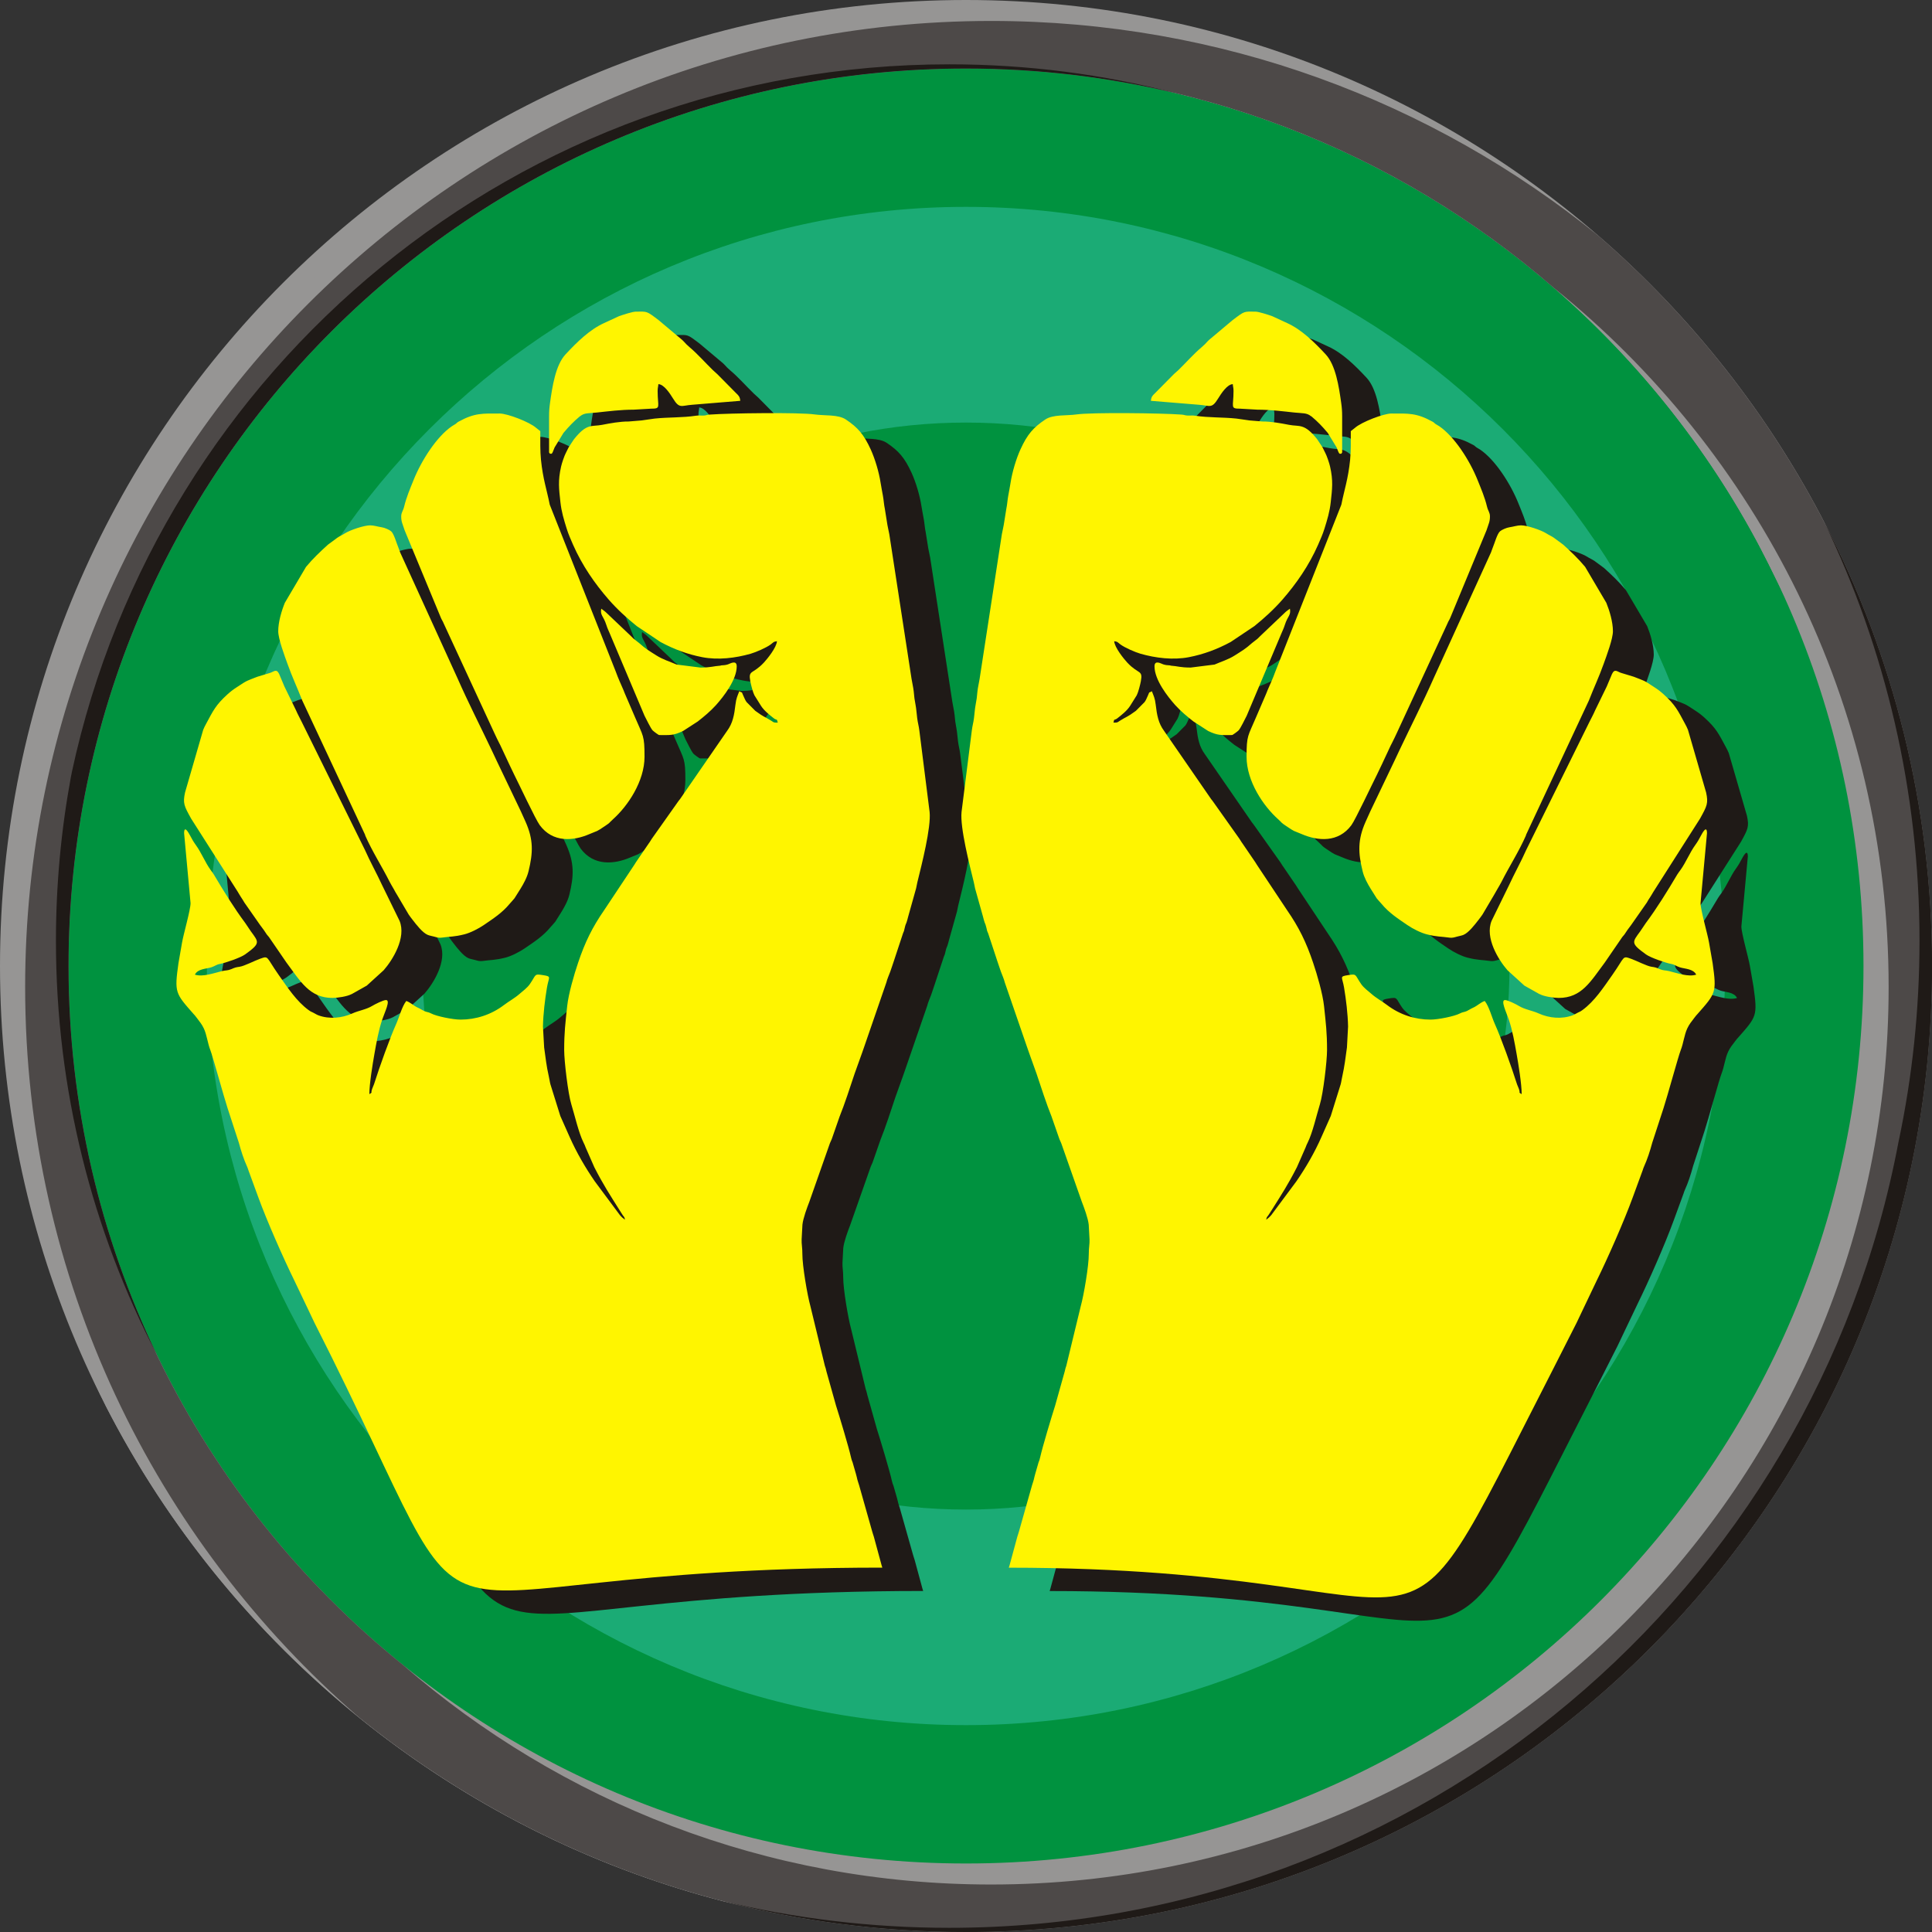 <?xml version="1.0" encoding="UTF-8"?>
<!DOCTYPE svg PUBLIC "-//W3C//DTD SVG 1.1//EN" "http://www.w3.org/Graphics/SVG/1.1/DTD/svg11.dtd">
<!-- Creator: CorelDRAW -->
<svg xmlns="http://www.w3.org/2000/svg" xml:space="preserve" width="80px" height="80px" style="shape-rendering:geometricPrecision; text-rendering:geometricPrecision; image-rendering:optimizeQuality; fill-rule:evenodd; clip-rule:evenodd"
viewBox="0 0 29.046 29.046"
 xmlns:xlink="http://www.w3.org/1999/xlink">
 <rect x="0" y="0" width="29.046" height="29.046" fill="#333333" stroke="none"/>
 <defs>
  <style type="text/css">
   <![CDATA[
    .fil3 {fill:#1F1A17}
    .fil0 {fill:#00923F}
    .fil2 {fill:#4D4948}
    .fil1 {fill:#969594}
    .fil5 {fill:#FFF500}
    .fil4 {fill:#1BAB75}
   ]]>
  </style>
 </defs>
 <g id="Layer_x0020_1">
  <g id="_109899576">
   <path id="_109900176" class="fil0" d="M14.523 0.874c7.538,0 13.649,6.111 13.649,13.649 0,7.538 -6.111,13.649 -13.649,13.649 -7.538,0 -13.649,-6.111 -13.649,-13.649 0,-7.538 6.111,-13.649 13.649,-13.649z"/>
   <g>
    <path id="_109900128" class="fil1" d="M14.523 0c8.021,0 14.523,6.502 14.523,14.523 0,8.021 -6.502,14.523 -14.523,14.523 -8.021,0 -14.523,-6.502 -14.523,-14.523 0,-8.021 6.502,-14.523 14.523,-14.523zm0 1.03c7.452,0 13.493,6.041 13.493,13.493 0,7.452 -6.041,13.493 -13.493,13.493 -7.452,0 -13.493,-6.041 -13.493,-13.493 0,-7.452 6.041,-13.493 13.493,-13.493z"/>
    <path id="_109900080" class="fil1" d="M10.861 28.58c-4.041,-1.05 -7.398,-3.796 -9.266,-7.433 -0.941,-1.924 -1.469,-4.086 -1.469,-6.371 0,-8.021 6.502,-14.523 14.523,-14.523 3.457,0 6.63,1.208 9.124,3.225 3.075,2.663 5.021,6.596 5.021,10.983 0,8.021 -6.502,14.523 -14.523,14.523 -1.175,0 -2.317,-0.14 -3.41,-0.403zm15.805 -19.947c0.944,1.842 1.477,3.93 1.477,6.142 0,7.452 -6.041,13.493 -13.493,13.493 -3.381,0 -6.471,-1.243 -8.839,-3.298 -3.069,-2.473 -5.033,-6.263 -5.033,-10.511 0,-7.452 6.041,-13.493 13.493,-13.493 1.194,0 2.351,0.155 3.453,0.446 3.942,0.959 7.207,3.649 8.942,7.22z"/>
    <path id="_109900032" class="fil1" d="M1.494 20.936c-0.877,-1.87 -1.368,-3.958 -1.368,-6.16 0,-8.021 6.502,-14.523 14.523,-14.523 3.457,0 6.63,1.208 9.124,3.225 3.075,2.663 5.021,6.596 5.021,10.983 0,0.926 -0.088,1.832 -0.253,2.71 -1.392,6.569 -7.223,11.498 -14.207,11.498 -5.568,0 -10.403,-3.133 -12.84,-7.733zm12.84 -20.284c5.364,0 9.997,3.13 12.172,7.663 0.055,0.105 0.108,0.211 0.16,0.318 0.944,1.842 1.477,3.93 1.477,6.142 0,7.452 -6.041,13.493 -13.493,13.493 -3.381,0 -6.471,-1.243 -8.839,-3.298 -3.069,-2.473 -5.033,-6.263 -5.033,-10.511 0,-0.966 0.102,-1.908 0.295,-2.817 1.173,-6.257 6.664,-10.992 13.261,-10.992z"/>
    <path id="_109899984" class="fil2" d="M24.025 3.54c3.075,2.663 5.021,6.596 5.021,10.983 0,8.021 -6.502,14.523 -14.523,14.523 -3.457,0 -6.63,-1.208 -9.124,-3.225 -3.075,-2.663 -5.021,-6.596 -5.021,-10.983 0,-8.021 6.502,-14.523 14.523,-14.523 3.457,0 6.63,1.208 9.124,3.225zm-0.664 0.788c3.069,2.473 5.033,6.263 5.033,10.511 0,7.452 -6.041,13.493 -13.493,13.493 -3.381,0 -6.471,-1.243 -8.839,-3.298 -3.069,-2.473 -5.033,-6.263 -5.033,-10.511 0,-7.452 6.041,-13.493 13.493,-13.493 3.381,0 6.471,1.243 8.839,3.298z"/>
    <path id="_109899936" class="fil3" d="M1.03 14.523c0,-7.452 6.041,-13.493 13.493,-13.493 1.084,0 2.137,0.128 3.147,0.369 -1.086,-0.282 -2.225,-0.432 -3.399,-0.432 -6.474,0 -11.883,4.559 -13.191,10.642 -0.002,0.011 -0.004,0.023 -0.006,0.034 -0,0.001 -0,0.002 -0.001,0.003 -0.002,0.011 -0.005,0.023 -0.007,0.034 -0.147,0.799 -0.225,1.623 -0.225,2.464 0,2.242 0.547,4.356 1.514,6.216 -0.849,-1.767 -1.325,-3.747 -1.325,-5.838zm27.512 2.647c-1.269,6.726 -7.176,11.813 -14.271,11.813 -1.175,0 -2.317,-0.14 -3.41,-0.403 1.17,0.304 2.397,0.466 3.663,0.466 8.021,0 14.523,-6.502 14.523,-14.523 0,-2.407 -0.586,-4.677 -1.622,-6.676 0.918,1.905 1.433,4.041 1.433,6.298 0,1.034 -0.108,2.043 -0.314,3.016 -0,0.003 -0.001,0.006 -0.002,0.009z"/>
   </g>
   <path id="_109899864" class="fil4" d="M14.523 3.11c6.303,0 11.413,5.11 11.413,11.413 0,6.303 -5.11,11.413 -11.413,11.413 -6.303,0 -11.413,-5.11 -11.413,-11.413 0,-6.303 5.11,-11.413 11.413,-11.413z"/>
   <path id="_109899816" class="fil0" d="M14.523 6.353c4.512,0 8.171,3.658 8.171,8.171 0,4.512 -3.658,8.171 -8.171,8.171 -4.512,0 -8.171,-3.658 -8.171,-8.171 0,-4.512 3.658,-8.171 8.171,-8.171z"/>
   <g>
    <path id="_109899768" class="fil3" d="M13.878 23.916c-0.003,-0.01 -0.006,-0.019 -0.009,-0.029l-0.117 -0.431c-0.011,-0.038 -0.017,-0.049 -0.026,-0.083l-0.196 -0.693c-0.01,-0.037 -0.016,-0.043 -0.026,-0.083 -0.007,-0.027 -0.012,-0.056 -0.022,-0.088l-0.049 -0.17c-0.015,-0.041 -0.016,-0.038 -0.026,-0.083 -0.032,-0.146 -0.173,-0.614 -0.224,-0.773l-0.144 -0.513c-0.011,-0.052 -0.012,-0.047 -0.024,-0.086l-0.218 -0.899c-0.045,-0.161 -0.121,-0.607 -0.12,-0.781 0.001,-0.092 -0.014,-0.15 -0.011,-0.22l0.012 -0.221c0.01,-0.096 0.069,-0.255 0.104,-0.345l0.309 -0.879c0.009,-0.026 0.021,-0.042 0.032,-0.075l0.115 -0.33c0.069,-0.168 0.163,-0.456 0.224,-0.64l0.114 -0.318c0.011,-0.032 0.017,-0.051 0.028,-0.08l0.336 -0.975c0.012,-0.038 0.01,-0.041 0.027,-0.082 0.023,-0.056 0.041,-0.104 0.058,-0.158 0.019,-0.062 0.038,-0.106 0.054,-0.162l0.111 -0.336c0.02,-0.051 0.01,-0.015 0.026,-0.083 0.015,-0.062 0.012,-0.039 0.027,-0.081 0.012,-0.033 0.014,-0.05 0.024,-0.085l0.12 -0.428c0.007,-0.026 0.012,-0.066 0.019,-0.092 0.064,-0.261 0.208,-0.82 0.184,-1.055l-0.154 -1.222c-0.01,-0.081 -0.023,-0.112 -0.033,-0.191 -0.011,-0.085 -0.012,-0.133 -0.025,-0.201 -0.016,-0.082 -0.018,-0.104 -0.027,-0.199 -0.007,-0.067 -0.022,-0.119 -0.033,-0.191l-0.334 -2.172c-0.012,-0.067 -0.026,-0.114 -0.036,-0.187l-0.031 -0.194c-0.013,-0.058 -0.018,-0.139 -0.029,-0.197 -0.012,-0.069 -0.023,-0.119 -0.034,-0.19 -0.025,-0.166 -0.085,-0.365 -0.149,-0.506 -0.105,-0.229 -0.195,-0.331 -0.374,-0.451 -0.116,-0.078 -0.32,-0.055 -0.467,-0.076 -0.23,-0.033 -1.282,-0.02 -1.58,0.002 -0.048,0.003 -0.045,0.013 -0.098,0.015 -0.036,0.001 -0.072,-0.004 -0.108,0.002 -0.202,0.031 -0.412,0.021 -0.621,0.043 -0.055,0.006 -0.143,0.022 -0.197,0.028l-0.195 0.016c-0.128,-0.001 -0.275,0.026 -0.398,0.05 -0.159,0.031 -0.23,-0.029 -0.426,0.22l-0.077 0.117c-0.018,0.031 -0.025,0.054 -0.044,0.088 -0.021,0.039 -0.059,0.151 -0.07,0.2 -0.05,0.217 -0.032,0.341 -0.011,0.535 0.016,0.148 0.052,0.264 0.095,0.402 0.026,0.085 0.062,0.163 0.095,0.24 0.139,0.316 0.329,0.587 0.535,0.824 0.132,0.151 0.275,0.28 0.423,0.4l0.357 0.239c0.206,0.111 0.407,0.185 0.627,0.228 0.237,0.046 0.5,0.014 0.73,-0.052 0.079,-0.023 0.23,-0.088 0.3,-0.139 0.038,-0.028 0.04,-0.043 0.094,-0.049 -0.006,0.096 -0.147,0.268 -0.197,0.322 -0.168,0.18 -0.236,0.105 -0.204,0.279 0.01,0.055 0.04,0.17 0.062,0.212l0.1 0.16c0.047,0.073 0.128,0.136 0.19,0.185 0.049,0.039 0.047,-0.003 0.06,0.066 -0.068,0 -0.053,-0.001 -0.098,-0.029 -0.109,-0.068 -0.096,-0.044 -0.239,-0.148l-0.131 -0.132c-0.02,-0.027 -0.032,-0.059 -0.049,-0.096 -0.037,-0.081 0,-0.028 -0.06,-0.067 -0.027,0.069 -0.047,0.106 -0.058,0.202 -0.018,0.156 -0.041,0.28 -0.124,0.392l-0.71 1.029c-0.016,0.022 -0.009,0.008 -0.028,0.036l-0.394 0.557c-0.012,0.018 -0.015,0.023 -0.025,0.039l-0.01 0.016c-0.002,0.003 -0.008,0.012 -0.011,0.015l-0.193 0.283c-0.01,0.017 -0.015,0.024 -0.025,0.04l-0.454 0.683c-0.177,0.256 -0.288,0.48 -0.393,0.794 -0.059,0.174 -0.143,0.462 -0.163,0.649 -0.027,0.258 -0.045,0.391 -0.045,0.661 0,0.163 0.058,0.654 0.107,0.813 0.052,0.169 0.11,0.429 0.184,0.577 0.016,0.032 0.018,0.037 0.032,0.074l0.13 0.296c0.137,0.268 0.233,0.413 0.386,0.656l0.04 0.063c0.025,0.037 0.025,0.02 0.035,0.071 -0.028,-0.02 -0.054,-0.043 -0.078,-0.072l-0.377 -0.507c-0.14,-0.204 -0.271,-0.427 -0.378,-0.668l-0.139 -0.313 -0.149 -0.477c-0.012,-0.046 -0.014,-0.079 -0.026,-0.128 -0.031,-0.133 -0.048,-0.277 -0.068,-0.424l-0.018 -0.316c0.004,-0.192 0.03,-0.404 0.06,-0.584 0.027,-0.163 0.075,-0.167 -0.055,-0.188 -0.143,-0.023 -0.102,-0.01 -0.202,0.134 -0.041,0.059 -0.103,0.102 -0.153,0.146 -0.076,0.067 -0.159,0.11 -0.235,0.168 -0.195,0.148 -0.424,0.22 -0.654,0.22 -0.114,0 -0.36,-0.049 -0.443,-0.093 -0.043,-0.023 -0.065,-0.018 -0.104,-0.036 -0.032,-0.015 -0.055,-0.033 -0.094,-0.05 -0.062,-0.027 -0.116,-0.083 -0.175,-0.101 -0.066,0.085 -0.103,0.236 -0.15,0.342 -0.097,0.215 -0.254,0.654 -0.33,0.895 -0.013,0.041 -0.02,0.046 -0.034,0.087 -0.027,0.082 0.017,0.035 -0.041,0.077 0,-0.15 0.048,-0.446 0.076,-0.604 0.031,-0.175 0.063,-0.357 0.118,-0.519 0.036,-0.107 0.129,-0.292 0.056,-0.292 -0.041,0 -0.166,0.063 -0.207,0.088 -0.09,0.055 -0.204,0.07 -0.298,0.113 -0.16,0.072 -0.349,0.089 -0.513,0.028 -0.025,-0.009 -0.053,-0.029 -0.079,-0.041 -0.043,-0.021 -0.035,-0.014 -0.069,-0.039 -0.18,-0.133 -0.308,-0.329 -0.448,-0.528 -0.195,-0.278 -0.145,-0.289 -0.281,-0.241 -0.077,0.027 -0.235,0.109 -0.304,0.119 -0.063,0.009 -0.072,0.013 -0.126,0.036 -0.059,0.024 -0.078,0.015 -0.141,0.03 -0.127,0.031 -0.288,0.091 -0.407,0.053 0.044,-0.089 0.17,-0.086 0.246,-0.11 0.049,-0.015 0.079,-0.042 0.126,-0.05 0.085,-0.015 0.315,-0.095 0.383,-0.144 0.234,-0.169 0.208,-0.181 0.086,-0.348l-0.083 -0.123c-0.169,-0.227 -0.324,-0.479 -0.473,-0.73 -0.017,-0.028 -0.029,-0.041 -0.048,-0.068 -0.083,-0.115 -0.14,-0.262 -0.223,-0.376 -0.038,-0.053 -0.056,-0.086 -0.088,-0.146 -0.014,-0.026 -0.088,-0.165 -0.088,-0.031l0.097 1.051c0,0.1 -0.107,0.469 -0.128,0.593l-0.054 0.31c-0.062,0.445 -0.049,0.45 0.232,0.769l0.012 0.013c0.002,0.002 0.004,0.005 0.006,0.007 0.012,0.014 0.016,0.02 0.028,0.036 0.038,0.051 0.074,0.093 0.103,0.155 0.046,0.098 0.058,0.225 0.098,0.325 0.038,0.097 0.203,0.703 0.259,0.873l0.17 0.521c0.034,0.127 0.074,0.25 0.125,0.362 0.009,0.021 0.01,0.025 0.018,0.05l0.148 0.404c0.133,0.365 0.375,0.913 0.543,1.255l0.218 0.457c0.031,0.063 0.056,0.116 0.085,0.179 2.886,5.688 0.698,3.681 8.536,3.681zm-2.429 -13.558c-0.113,0.008 -0.144,0.029 -0.305,0.029l-0.358 -0.045c-0.097,-0.043 -0.204,-0.074 -0.302,-0.136 -0.111,-0.071 -0.159,-0.096 -0.263,-0.189l-0.083 -0.065c-0.028,-0.027 -0.048,-0.049 -0.076,-0.074l-0.32 -0.304c-0.034,-0.034 -0.052,-0.045 -0.089,-0.072 -0.018,0.103 0.032,0.103 0.078,0.248 0.014,0.045 0.03,0.076 0.05,0.124l0.523 1.238c0.027,0.05 0.089,0.183 0.121,0.219 0.011,0.012 0.088,0.071 0.1,0.071 0.164,0 0.21,0.01 0.358,-0.061l0.221 -0.143c0.097,-0.076 0.188,-0.151 0.275,-0.247 0.002,-0.002 0.004,-0.005 0.006,-0.007 0.102,-0.115 0.305,-0.369 0.305,-0.575 0,-0.103 -0.103,-0.039 -0.131,-0.03 -0.037,0.012 -0.062,0.013 -0.108,0.016zm-2.115 -3.748c0.065,-0.055 0.129,-0.044 0.252,-0.057 0.178,-0.019 0.36,-0.043 0.556,-0.043l0.261 -0.015c0.153,0 0.098,-0.024 0.098,-0.266 0,-0.051 0.008,-0.057 0.011,-0.103 0.084,0.003 0.173,0.139 0.221,0.217 0.098,0.16 0.124,0.104 0.291,0.093l0.719 -0.059c-0.004,-0.062 -0.028,-0.082 -0.059,-0.112l-0.262 -0.265c-0.035,-0.037 -0.056,-0.051 -0.09,-0.084 -0.108,-0.104 -0.229,-0.243 -0.353,-0.347 -0.037,-0.031 -0.055,-0.051 -0.088,-0.087 -0.028,-0.03 -0.062,-0.053 -0.093,-0.081l-0.282 -0.237c-0.189,-0.143 -0.168,-0.128 -0.341,-0.128 -0.051,0 -0.193,0.047 -0.254,0.068l-0.227 0.105c-0.214,0.097 -0.405,0.284 -0.578,0.47 -0.15,0.162 -0.198,0.482 -0.233,0.731 -0.01,0.072 -0.014,0.123 -0.014,0.202l0 0.516c0,0.056 -0.003,0.005 0.011,0.044 0.031,-0.003 0.027,0.027 0.072,-0.094l0.133 -0.218c0.087,-0.103 0.145,-0.164 0.249,-0.252zm-2.056 3.1l0.767 1.659c0.027,0.055 0.046,0.101 0.073,0.151 0.029,0.053 0.049,0.105 0.077,0.161 0.027,0.054 0.045,0.1 0.072,0.154l0.077 0.161c0.067,0.131 0.323,0.678 0.385,0.761 0.195,0.264 0.502,0.24 0.747,0.134 0.14,-0.06 0.09,-0.025 0.236,-0.123 0.086,-0.058 0.045,-0.034 0.12,-0.102 0.221,-0.198 0.472,-0.569 0.472,-0.938 0,-0.326 -0.021,-0.306 -0.141,-0.59l-0.144 -0.335c-0.013,-0.028 -0.02,-0.049 -0.031,-0.076 -0.037,-0.087 -0.08,-0.177 -0.114,-0.273l-0.995 -2.516c-0.044,-0.225 -0.102,-0.38 -0.132,-0.676 -0.013,-0.13 -0.01,-0.277 -0.01,-0.429l-0.062 -0.049c-0.101,-0.09 -0.434,-0.216 -0.548,-0.216 -0.26,0 -0.376,-0.011 -0.618,0.122 -0.028,0.015 -0.021,0.018 -0.049,0.037 -0.019,0.013 -0.035,0.02 -0.052,0.032 -0.227,0.155 -0.457,0.511 -0.577,0.811 -0.053,0.132 -0.106,0.254 -0.141,0.398 -0.016,0.067 -0.044,0.086 -0.044,0.147 0,0.079 0.017,0.103 0.052,0.21l0.544 1.313c0.017,0.04 0.021,0.037 0.036,0.07zm-1.175 3.198c0.108,0.247 0.253,0.469 0.372,0.706 0.022,0.044 0.033,0.056 0.057,0.1 0.02,0.037 0.031,0.058 0.052,0.091l0.174 0.295c0.02,0.029 0.038,0.053 0.06,0.081 0.057,0.074 0.149,0.193 0.226,0.225 0.025,0.011 0.071,0.019 0.1,0.027 0.04,0.012 0.073,0.02 0.107,0.015 0.135,-0.019 0.188,-0.011 0.344,-0.05 0.089,-0.022 0.212,-0.085 0.29,-0.138 0.137,-0.094 0.277,-0.182 0.393,-0.323 0.028,-0.034 0.044,-0.046 0.071,-0.081l0.09 -0.143c0.047,-0.076 0.099,-0.171 0.121,-0.263 0.069,-0.281 0.075,-0.475 -0.044,-0.743 -0.048,-0.109 -0.091,-0.202 -0.143,-0.308l-0.295 -0.617c-0.027,-0.056 -0.046,-0.098 -0.072,-0.153 -0.172,-0.363 -0.353,-0.715 -0.516,-1.086l-0.86 -1.887c-0.014,-0.035 -0.015,-0.046 -0.029,-0.079 -0.026,-0.061 -0.064,-0.202 -0.107,-0.239 -0.027,-0.023 -0.098,-0.054 -0.141,-0.06 -0.057,-0.008 -0.118,-0.029 -0.174,-0.029 -0.091,0 -0.3,0.07 -0.379,0.12 -0.04,0.026 -0.073,0.038 -0.114,0.066l-0.141 0.104c-0.116,0.105 -0.226,0.209 -0.33,0.334l-0.319 0.541c-0.048,0.118 -0.099,0.287 -0.099,0.427 0,0.115 0.095,0.368 0.139,0.49 0.067,0.19 0.15,0.365 0.223,0.553l0.946 2.022zm-0.206 2.391l0.231 -0.13 0.254 -0.231c0.136,-0.155 0.343,-0.49 0.239,-0.743l-0.26 -0.532c-0.08,-0.174 -0.188,-0.369 -0.26,-0.533l-0.951 -1.926c-0.032,-0.066 -0.057,-0.108 -0.087,-0.177l-0.173 -0.355c-0.03,-0.066 -0.049,-0.122 -0.079,-0.188 -0.043,-0.091 -0.084,-0.028 -0.149,-0.013l-0.178 0.054c-0.164,0.065 -0.142,0.046 -0.309,0.157 -0.054,0.035 -0.09,0.062 -0.139,0.106 -0.18,0.163 -0.216,0.246 -0.324,0.446 -0.018,0.032 -0.028,0.054 -0.043,0.089l-0.273 0.942c-0.035,0.163 -0.015,0.201 0.092,0.394l0.701 1.1c0.022,0.034 0.025,0.046 0.049,0.081 0.025,0.035 0.028,0.045 0.05,0.08l0.212 0.303c0.037,0.056 0.069,0.09 0.107,0.15 0.027,0.043 0.022,0.029 0.05,0.065l0.262 0.382c0.215,0.289 0.35,0.534 0.694,0.534 0.076,0 0.222,-0.022 0.285,-0.057z"/>
    <path id="_109899720" class="fil3" d="M15.782 23.916c0.003,-0.01 0.006,-0.019 0.009,-0.029l0.117 -0.431c0.011,-0.038 0.017,-0.049 0.026,-0.083l0.196 -0.693c0.01,-0.037 0.016,-0.043 0.026,-0.083 0.007,-0.027 0.012,-0.056 0.022,-0.088l0.049 -0.17c0.015,-0.041 0.016,-0.038 0.026,-0.083 0.032,-0.146 0.173,-0.614 0.224,-0.773l0.144 -0.513c0.011,-0.052 0.012,-0.047 0.024,-0.086l0.218 -0.899c0.045,-0.161 0.121,-0.607 0.12,-0.781 -0.001,-0.092 0.014,-0.15 0.011,-0.22l-0.012 -0.221c-0.01,-0.096 -0.069,-0.255 -0.104,-0.345l-0.309 -0.879c-0.009,-0.026 -0.021,-0.042 -0.032,-0.075l-0.115 -0.33c-0.069,-0.168 -0.163,-0.456 -0.224,-0.64l-0.114 -0.318c-0.011,-0.032 -0.017,-0.051 -0.028,-0.08l-0.336 -0.975c-0.012,-0.038 -0.01,-0.041 -0.027,-0.082 -0.023,-0.056 -0.041,-0.104 -0.058,-0.158 -0.019,-0.062 -0.038,-0.106 -0.054,-0.162l-0.111 -0.336c-0.021,-0.051 -0.01,-0.015 -0.026,-0.083 -0.015,-0.062 -0.012,-0.039 -0.027,-0.081 -0.012,-0.033 -0.014,-0.05 -0.024,-0.085l-0.12 -0.428c-0.006,-0.026 -0.012,-0.066 -0.019,-0.092 -0.064,-0.261 -0.208,-0.82 -0.184,-1.055l0.154 -1.222c0.01,-0.081 0.023,-0.112 0.033,-0.191 0.011,-0.085 0.012,-0.133 0.025,-0.201 0.016,-0.082 0.018,-0.104 0.027,-0.199 0.007,-0.067 0.022,-0.119 0.033,-0.191l0.334 -2.172c0.012,-0.067 0.026,-0.114 0.036,-0.187l0.031 -0.194c0.013,-0.058 0.018,-0.139 0.029,-0.197 0.012,-0.069 0.023,-0.119 0.034,-0.19 0.025,-0.166 0.085,-0.365 0.149,-0.506 0.104,-0.229 0.195,-0.331 0.374,-0.451 0.116,-0.078 0.32,-0.055 0.467,-0.076 0.23,-0.033 1.282,-0.02 1.58,0.002 0.048,0.003 0.046,0.013 0.098,0.015 0.036,0.001 0.072,-0.004 0.108,0.002 0.202,0.031 0.412,0.021 0.621,0.043 0.055,0.006 0.143,0.022 0.197,0.028l0.195 0.016c0.128,-0.001 0.275,0.026 0.398,0.05 0.159,0.031 0.23,-0.029 0.426,0.22l0.077 0.117c0.018,0.031 0.025,0.054 0.044,0.088 0.021,0.039 0.059,0.151 0.07,0.2 0.05,0.217 0.032,0.341 0.011,0.535 -0.016,0.148 -0.052,0.264 -0.095,0.402 -0.026,0.085 -0.062,0.163 -0.095,0.24 -0.139,0.316 -0.329,0.587 -0.535,0.824 -0.132,0.151 -0.275,0.28 -0.423,0.4l-0.357 0.239c-0.206,0.111 -0.407,0.185 -0.627,0.228 -0.237,0.046 -0.5,0.014 -0.73,-0.052 -0.079,-0.023 -0.23,-0.088 -0.3,-0.139 -0.038,-0.028 -0.04,-0.043 -0.094,-0.049 0.006,0.096 0.147,0.268 0.197,0.322 0.168,0.18 0.236,0.105 0.204,0.279 -0.01,0.055 -0.04,0.17 -0.062,0.212l-0.1 0.16c-0.047,0.073 -0.128,0.136 -0.19,0.185 -0.049,0.039 -0.047,-0.003 -0.06,0.066 0.068,0 0.053,-0.001 0.098,-0.029 0.109,-0.068 0.096,-0.044 0.239,-0.148l0.131 -0.132c0.02,-0.027 0.032,-0.059 0.049,-0.096 0.037,-0.081 -0,-0.028 0.06,-0.067 0.027,0.069 0.047,0.106 0.058,0.202 0.018,0.156 0.041,0.28 0.124,0.392l0.71 1.029c0.016,0.022 0.009,0.008 0.028,0.036l0.395 0.557c0.012,0.018 0.015,0.023 0.025,0.039l0.01 0.016c0.002,0.003 0.009,0.012 0.011,0.015l0.193 0.283c0.01,0.017 0.015,0.024 0.025,0.04l0.454 0.683c0.177,0.256 0.288,0.48 0.393,0.794 0.059,0.174 0.143,0.462 0.163,0.649 0.027,0.258 0.045,0.391 0.045,0.661 0,0.163 -0.058,0.654 -0.107,0.813 -0.052,0.169 -0.11,0.429 -0.184,0.577 -0.016,0.032 -0.018,0.037 -0.032,0.074l-0.13 0.296c-0.137,0.268 -0.233,0.413 -0.386,0.656l-0.041 0.063c-0.025,0.037 -0.025,0.02 -0.035,0.071 0.028,-0.02 0.054,-0.043 0.078,-0.072l0.377 -0.507c0.14,-0.204 0.271,-0.427 0.377,-0.668l0.139 -0.313 0.149 -0.477c0.012,-0.046 0.014,-0.079 0.026,-0.128 0.03,-0.133 0.048,-0.277 0.068,-0.424l0.017 -0.316c-0.004,-0.192 -0.03,-0.404 -0.06,-0.584 -0.027,-0.163 -0.075,-0.167 0.055,-0.188 0.143,-0.023 0.102,-0.01 0.202,0.134 0.041,0.059 0.103,0.102 0.153,0.146 0.076,0.067 0.159,0.11 0.235,0.168 0.195,0.148 0.424,0.22 0.654,0.22 0.114,0 0.36,-0.049 0.443,-0.093 0.043,-0.023 0.065,-0.018 0.104,-0.036 0.032,-0.015 0.055,-0.033 0.094,-0.05 0.062,-0.027 0.116,-0.083 0.175,-0.101 0.066,0.085 0.103,0.236 0.15,0.342 0.097,0.215 0.254,0.654 0.33,0.895 0.013,0.041 0.02,0.046 0.034,0.087 0.027,0.082 -0.017,0.035 0.041,0.077 0,-0.15 -0.048,-0.446 -0.076,-0.604 -0.031,-0.175 -0.063,-0.357 -0.118,-0.519 -0.036,-0.107 -0.128,-0.292 -0.056,-0.292 0.041,0 0.166,0.063 0.207,0.088 0.09,0.055 0.204,0.07 0.298,0.113 0.16,0.072 0.349,0.089 0.513,0.028 0.025,-0.009 0.053,-0.029 0.079,-0.041 0.043,-0.021 0.035,-0.014 0.069,-0.039 0.18,-0.133 0.308,-0.329 0.448,-0.528 0.195,-0.278 0.145,-0.289 0.282,-0.241 0.077,0.027 0.235,0.109 0.304,0.119 0.063,0.009 0.072,0.013 0.126,0.036 0.059,0.024 0.078,0.015 0.141,0.03 0.127,0.031 0.288,0.091 0.407,0.053 -0.044,-0.089 -0.171,-0.086 -0.246,-0.11 -0.049,-0.015 -0.079,-0.042 -0.126,-0.05 -0.085,-0.015 -0.315,-0.095 -0.383,-0.144 -0.234,-0.169 -0.208,-0.181 -0.086,-0.348l0.083 -0.123c0.169,-0.227 0.324,-0.479 0.473,-0.73 0.017,-0.028 0.029,-0.041 0.048,-0.068 0.083,-0.115 0.14,-0.262 0.223,-0.376 0.038,-0.053 0.056,-0.086 0.088,-0.146 0.014,-0.026 0.087,-0.165 0.088,-0.031l-0.097 1.051c0,0.1 0.107,0.469 0.128,0.593l0.054 0.31c0.062,0.445 0.049,0.45 -0.232,0.769l-0.012 0.013c-0.002,0.002 -0.004,0.005 -0.006,0.007 -0.012,0.014 -0.016,0.02 -0.028,0.036 -0.039,0.051 -0.074,0.093 -0.103,0.155 -0.046,0.098 -0.058,0.225 -0.098,0.325 -0.038,0.097 -0.203,0.703 -0.259,0.873l-0.17 0.521c-0.034,0.127 -0.074,0.25 -0.125,0.362 -0.009,0.021 -0.01,0.025 -0.018,0.05l-0.148 0.404c-0.133,0.365 -0.375,0.913 -0.543,1.255l-0.218 0.457c-0.031,0.063 -0.056,0.116 -0.085,0.179l-0.364 0.717c-2.62,5.11 -1.12,2.965 -8.173,2.965zm2.429 -13.558c0.113,0.008 0.144,0.029 0.305,0.029l0.358 -0.045c0.097,-0.043 0.204,-0.074 0.302,-0.136 0.111,-0.071 0.159,-0.096 0.263,-0.189l0.083 -0.065c0.028,-0.027 0.048,-0.049 0.076,-0.074l0.32 -0.304c0.034,-0.034 0.052,-0.045 0.089,-0.072 0.018,0.103 -0.032,0.103 -0.078,0.248 -0.014,0.045 -0.03,0.076 -0.05,0.124l-0.522 1.238c-0.027,0.05 -0.089,0.183 -0.121,0.219 -0.011,0.012 -0.088,0.071 -0.1,0.071 -0.164,0 -0.21,0.01 -0.358,-0.061l-0.221 -0.143c-0.097,-0.076 -0.188,-0.151 -0.275,-0.247 -0.002,-0.002 -0.004,-0.005 -0.006,-0.007 -0.102,-0.115 -0.305,-0.369 -0.305,-0.575 0,-0.103 0.102,-0.039 0.131,-0.03 0.037,0.012 0.062,0.013 0.108,0.016zm2.115 -3.748c-0.065,-0.055 -0.129,-0.044 -0.252,-0.057 -0.178,-0.019 -0.36,-0.043 -0.556,-0.043l-0.261 -0.015c-0.153,0 -0.098,-0.024 -0.098,-0.266 0,-0.051 -0.008,-0.057 -0.011,-0.103 -0.084,0.003 -0.173,0.139 -0.221,0.217 -0.098,0.16 -0.124,0.104 -0.291,0.093l-0.719 -0.059c0.004,-0.062 0.028,-0.082 0.059,-0.112l0.262 -0.265c0.035,-0.037 0.056,-0.051 0.091,-0.084 0.108,-0.104 0.229,-0.243 0.353,-0.347 0.037,-0.031 0.055,-0.051 0.088,-0.087 0.028,-0.03 0.062,-0.053 0.093,-0.081l0.282 -0.237c0.189,-0.143 0.168,-0.128 0.341,-0.128 0.051,0 0.193,0.047 0.254,0.068l0.227 0.105c0.214,0.097 0.405,0.284 0.578,0.47 0.15,0.162 0.198,0.482 0.233,0.731 0.01,0.072 0.014,0.123 0.014,0.202l0 0.516c0,0.056 0.003,0.005 -0.011,0.044 -0.031,-0.003 -0.027,0.027 -0.072,-0.094l-0.133 -0.218c-0.087,-0.103 -0.145,-0.164 -0.249,-0.252zm2.056 3.1l-0.767 1.659c-0.027,0.055 -0.046,0.101 -0.073,0.151 -0.029,0.053 -0.049,0.105 -0.077,0.161 -0.027,0.054 -0.045,0.1 -0.072,0.154l-0.077 0.161c-0.067,0.131 -0.324,0.678 -0.385,0.761 -0.195,0.264 -0.502,0.24 -0.747,0.134 -0.14,-0.06 -0.09,-0.025 -0.236,-0.123 -0.086,-0.058 -0.045,-0.034 -0.12,-0.102 -0.221,-0.198 -0.473,-0.569 -0.473,-0.938 0,-0.326 0.021,-0.306 0.141,-0.59l0.144 -0.335c0.013,-0.028 0.02,-0.049 0.031,-0.076 0.037,-0.087 0.08,-0.177 0.114,-0.273l0.995 -2.516c0.044,-0.225 0.102,-0.38 0.132,-0.676 0.013,-0.13 0.01,-0.277 0.01,-0.429l0.062 -0.049c0.101,-0.09 0.434,-0.216 0.548,-0.216 0.26,0 0.376,-0.011 0.618,0.122 0.028,0.015 0.021,0.018 0.049,0.037 0.019,0.013 0.035,0.02 0.053,0.032 0.227,0.155 0.457,0.511 0.577,0.811 0.053,0.132 0.106,0.254 0.141,0.398 0.016,0.067 0.044,0.086 0.044,0.147 0,0.079 -0.017,0.103 -0.052,0.21l-0.544 1.313c-0.017,0.04 -0.021,0.037 -0.036,0.07zm1.175 3.198c-0.108,0.247 -0.253,0.469 -0.372,0.706 -0.022,0.044 -0.033,0.056 -0.057,0.1 -0.02,0.037 -0.032,0.058 -0.052,0.091l-0.174 0.295c-0.02,0.029 -0.038,0.053 -0.06,0.081 -0.057,0.074 -0.149,0.193 -0.226,0.225 -0.025,0.011 -0.071,0.019 -0.1,0.027 -0.04,0.012 -0.073,0.02 -0.107,0.015 -0.135,-0.019 -0.188,-0.011 -0.344,-0.05 -0.089,-0.022 -0.213,-0.085 -0.29,-0.138 -0.137,-0.094 -0.277,-0.182 -0.393,-0.323 -0.028,-0.034 -0.044,-0.046 -0.071,-0.081l-0.09 -0.143c-0.047,-0.076 -0.099,-0.171 -0.121,-0.263 -0.069,-0.281 -0.075,-0.475 0.044,-0.743 0.048,-0.109 0.091,-0.202 0.143,-0.308l0.295 -0.617c0.027,-0.056 0.046,-0.098 0.072,-0.153 0.172,-0.363 0.352,-0.715 0.516,-1.086l0.86 -1.887c0.014,-0.035 0.015,-0.046 0.029,-0.079 0.026,-0.061 0.064,-0.202 0.107,-0.239 0.027,-0.023 0.098,-0.054 0.141,-0.06 0.057,-0.008 0.118,-0.029 0.174,-0.029 0.091,0 0.3,0.07 0.379,0.12 0.04,0.026 0.073,0.038 0.114,0.066l0.141 0.104c0.116,0.105 0.226,0.209 0.33,0.334l0.319 0.541c0.048,0.118 0.099,0.287 0.099,0.427 0,0.115 -0.095,0.368 -0.139,0.49 -0.067,0.19 -0.15,0.365 -0.223,0.553l-0.946 2.022zm0.206 2.391l-0.231 -0.13 -0.254 -0.231c-0.136,-0.155 -0.343,-0.49 -0.239,-0.743l0.26 -0.532c0.08,-0.174 0.188,-0.369 0.26,-0.533l0.951 -1.926c0.033,-0.066 0.057,-0.108 0.087,-0.177l0.173 -0.355c0.03,-0.066 0.049,-0.122 0.079,-0.188 0.043,-0.091 0.084,-0.028 0.149,-0.013l0.178 0.054c0.164,0.065 0.142,0.046 0.309,0.157 0.054,0.035 0.09,0.062 0.139,0.106 0.18,0.163 0.216,0.246 0.324,0.446 0.018,0.032 0.028,0.054 0.043,0.089l0.273 0.942c0.035,0.163 0.015,0.201 -0.092,0.394l-0.701 1.1c-0.022,0.034 -0.025,0.046 -0.049,0.081 -0.025,0.035 -0.028,0.045 -0.049,0.08l-0.212 0.303c-0.037,0.056 -0.069,0.09 -0.107,0.15 -0.027,0.043 -0.022,0.029 -0.05,0.065l-0.262 0.382c-0.216,0.289 -0.35,0.534 -0.694,0.534 -0.076,0 -0.222,-0.022 -0.285,-0.057z"/>
    <path id="_109899672" class="fil5" d="M13.264 23.565c-0.003,-0.01 -0.006,-0.019 -0.009,-0.029l-0.117 -0.431c-0.011,-0.038 -0.017,-0.049 -0.026,-0.083l-0.196 -0.693c-0.01,-0.037 -0.016,-0.043 -0.026,-0.083 -0.007,-0.027 -0.012,-0.056 -0.022,-0.088l-0.049 -0.17c-0.015,-0.041 -0.016,-0.038 -0.026,-0.083 -0.032,-0.146 -0.173,-0.614 -0.224,-0.773l-0.144 -0.513c-0.011,-0.052 -0.012,-0.047 -0.024,-0.086l-0.218 -0.899c-0.045,-0.161 -0.121,-0.607 -0.12,-0.781 0.001,-0.092 -0.014,-0.15 -0.011,-0.22l0.012 -0.221c0.01,-0.096 0.069,-0.255 0.104,-0.345l0.309 -0.879c0.009,-0.026 0.021,-0.042 0.032,-0.075l0.115 -0.33c0.069,-0.168 0.163,-0.456 0.224,-0.64l0.114 -0.318c0.011,-0.032 0.017,-0.051 0.028,-0.08l0.336 -0.975c0.012,-0.038 0.01,-0.041 0.027,-0.082 0.023,-0.056 0.041,-0.104 0.058,-0.158 0.019,-0.062 0.038,-0.106 0.054,-0.162l0.111 -0.336c0.02,-0.051 0.01,-0.015 0.026,-0.083 0.015,-0.062 0.012,-0.039 0.027,-0.081 0.012,-0.033 0.014,-0.05 0.024,-0.085l0.12 -0.428c0.007,-0.026 0.012,-0.066 0.019,-0.092 0.064,-0.261 0.208,-0.82 0.184,-1.055l-0.154 -1.222c-0.01,-0.081 -0.023,-0.112 -0.033,-0.191 -0.011,-0.085 -0.012,-0.133 -0.025,-0.201 -0.016,-0.082 -0.018,-0.104 -0.027,-0.199 -0.007,-0.067 -0.022,-0.119 -0.033,-0.191l-0.334 -2.172c-0.012,-0.067 -0.026,-0.114 -0.036,-0.187l-0.031 -0.194c-0.013,-0.058 -0.018,-0.139 -0.029,-0.197 -0.012,-0.069 -0.023,-0.119 -0.034,-0.19 -0.025,-0.166 -0.085,-0.365 -0.149,-0.506 -0.105,-0.229 -0.195,-0.331 -0.374,-0.451 -0.116,-0.078 -0.32,-0.055 -0.467,-0.076 -0.23,-0.033 -1.282,-0.02 -1.58,0.002 -0.048,0.003 -0.045,0.013 -0.098,0.015 -0.036,0.001 -0.072,-0.004 -0.108,0.002 -0.202,0.031 -0.412,0.021 -0.621,0.043 -0.055,0.006 -0.143,0.022 -0.197,0.028l-0.195 0.016c-0.128,-0.001 -0.275,0.026 -0.398,0.05 -0.159,0.031 -0.23,-0.029 -0.426,0.22l-0.077 0.117c-0.018,0.031 -0.025,0.054 -0.044,0.088 -0.021,0.039 -0.059,0.151 -0.07,0.2 -0.05,0.217 -0.032,0.341 -0.011,0.535 0.016,0.148 0.052,0.264 0.095,0.402 0.026,0.085 0.062,0.163 0.095,0.24 0.139,0.316 0.329,0.587 0.535,0.824 0.132,0.151 0.275,0.28 0.423,0.4l0.357 0.239c0.206,0.111 0.407,0.185 0.627,0.228 0.237,0.046 0.5,0.014 0.73,-0.052 0.079,-0.023 0.23,-0.088 0.3,-0.139 0.038,-0.028 0.04,-0.043 0.094,-0.049 -0.006,0.096 -0.147,0.268 -0.197,0.322 -0.168,0.18 -0.236,0.105 -0.204,0.279 0.01,0.055 0.04,0.17 0.062,0.212l0.1 0.16c0.047,0.073 0.128,0.136 0.19,0.185 0.049,0.039 0.047,-0.003 0.06,0.066 -0.068,0 -0.053,-0.001 -0.098,-0.029 -0.109,-0.068 -0.096,-0.044 -0.239,-0.148l-0.131 -0.132c-0.02,-0.027 -0.032,-0.059 -0.049,-0.096 -0.037,-0.081 0,-0.028 -0.06,-0.067 -0.027,0.069 -0.047,0.106 -0.058,0.202 -0.018,0.156 -0.041,0.28 -0.124,0.392l-0.71 1.029c-0.016,0.022 -0.009,0.008 -0.028,0.036l-0.394 0.557c-0.012,0.018 -0.015,0.023 -0.025,0.039l-0.01 0.016c-0.002,0.003 -0.008,0.012 -0.011,0.015l-0.193 0.283c-0.01,0.017 -0.015,0.024 -0.025,0.04l-0.454 0.683c-0.177,0.256 -0.288,0.48 -0.393,0.794 -0.059,0.174 -0.143,0.462 -0.163,0.649 -0.027,0.258 -0.045,0.391 -0.045,0.661 0,0.163 0.058,0.654 0.107,0.813 0.052,0.169 0.11,0.429 0.184,0.577 0.016,0.032 0.018,0.037 0.032,0.074l0.13 0.296c0.137,0.268 0.233,0.413 0.386,0.656l0.04 0.063c0.025,0.037 0.025,0.02 0.035,0.071 -0.028,-0.02 -0.054,-0.043 -0.078,-0.072l-0.377 -0.507c-0.14,-0.204 -0.271,-0.427 -0.378,-0.668l-0.139 -0.313 -0.149 -0.477c-0.012,-0.046 -0.014,-0.079 -0.026,-0.128 -0.031,-0.133 -0.048,-0.277 -0.068,-0.424l-0.018 -0.316c0.004,-0.192 0.03,-0.404 0.06,-0.584 0.027,-0.163 0.075,-0.167 -0.055,-0.188 -0.143,-0.023 -0.102,-0.01 -0.202,0.134 -0.041,0.059 -0.103,0.102 -0.153,0.146 -0.076,0.067 -0.159,0.11 -0.235,0.168 -0.195,0.148 -0.424,0.22 -0.654,0.22 -0.114,0 -0.36,-0.049 -0.443,-0.093 -0.043,-0.023 -0.065,-0.018 -0.104,-0.036 -0.032,-0.015 -0.055,-0.033 -0.094,-0.05 -0.062,-0.027 -0.116,-0.083 -0.175,-0.101 -0.066,0.085 -0.103,0.236 -0.15,0.342 -0.097,0.215 -0.254,0.654 -0.33,0.895 -0.013,0.041 -0.02,0.046 -0.034,0.087 -0.027,0.082 0.017,0.035 -0.041,0.077 0,-0.15 0.048,-0.446 0.076,-0.604 0.031,-0.175 0.063,-0.357 0.118,-0.519 0.036,-0.107 0.129,-0.292 0.056,-0.292 -0.041,0 -0.166,0.063 -0.207,0.088 -0.09,0.055 -0.204,0.07 -0.298,0.113 -0.16,0.072 -0.349,0.089 -0.513,0.028 -0.025,-0.009 -0.053,-0.029 -0.079,-0.041 -0.043,-0.021 -0.035,-0.014 -0.069,-0.039 -0.18,-0.133 -0.308,-0.329 -0.448,-0.528 -0.195,-0.278 -0.145,-0.289 -0.281,-0.241 -0.077,0.027 -0.235,0.109 -0.304,0.119 -0.063,0.009 -0.072,0.013 -0.126,0.036 -0.059,0.024 -0.078,0.015 -0.141,0.03 -0.127,0.031 -0.288,0.091 -0.407,0.053 0.044,-0.089 0.17,-0.086 0.246,-0.11 0.049,-0.015 0.079,-0.042 0.126,-0.05 0.085,-0.015 0.315,-0.095 0.383,-0.144 0.234,-0.169 0.208,-0.181 0.086,-0.348l-0.083 -0.123c-0.169,-0.227 -0.324,-0.479 -0.473,-0.73 -0.017,-0.028 -0.029,-0.041 -0.048,-0.068 -0.083,-0.115 -0.14,-0.262 -0.223,-0.376 -0.038,-0.053 -0.056,-0.086 -0.088,-0.146 -0.014,-0.026 -0.088,-0.165 -0.088,-0.031l0.097 1.051c0,0.1 -0.107,0.469 -0.128,0.593l-0.054 0.31c-0.062,0.445 -0.049,0.45 0.232,0.769l0.012 0.013c0.002,0.002 0.004,0.005 0.006,0.007 0.012,0.014 0.016,0.02 0.028,0.036 0.038,0.051 0.074,0.093 0.103,0.155 0.046,0.098 0.058,0.225 0.098,0.325 0.038,0.097 0.203,0.703 0.259,0.873l0.17 0.521c0.034,0.127 0.074,0.25 0.125,0.362 0.009,0.021 0.01,0.025 0.018,0.05l0.148 0.404c0.133,0.365 0.375,0.913 0.543,1.255l0.218 0.457c0.031,0.063 0.056,0.116 0.085,0.179 2.886,5.688 0.698,3.681 8.536,3.681zm-2.429 -13.558c-0.113,0.008 -0.144,0.029 -0.305,0.029l-0.358 -0.045c-0.097,-0.043 -0.204,-0.074 -0.302,-0.136 -0.111,-0.071 -0.159,-0.096 -0.263,-0.189l-0.083 -0.065c-0.028,-0.027 -0.048,-0.049 -0.076,-0.074l-0.32 -0.304c-0.034,-0.034 -0.052,-0.045 -0.089,-0.072 -0.018,0.103 0.032,0.103 0.078,0.248 0.014,0.045 0.03,0.076 0.05,0.124l0.523 1.238c0.027,0.05 0.089,0.183 0.121,0.219 0.011,0.012 0.088,0.071 0.1,0.071 0.164,0 0.21,0.01 0.358,-0.061l0.221 -0.143c0.097,-0.076 0.188,-0.151 0.275,-0.247 0.002,-0.002 0.004,-0.005 0.006,-0.007 0.102,-0.115 0.305,-0.369 0.305,-0.575 0,-0.103 -0.103,-0.039 -0.131,-0.03 -0.037,0.012 -0.062,0.013 -0.108,0.016zm-2.115 -3.748c0.065,-0.055 0.129,-0.044 0.252,-0.057 0.178,-0.019 0.36,-0.043 0.556,-0.043l0.261 -0.015c0.153,0 0.098,-0.024 0.098,-0.266 0,-0.051 0.008,-0.057 0.011,-0.103 0.084,0.003 0.173,0.139 0.221,0.217 0.098,0.16 0.124,0.104 0.291,0.093l0.719 -0.059c-0.004,-0.062 -0.028,-0.082 -0.059,-0.112l-0.262 -0.265c-0.035,-0.037 -0.056,-0.051 -0.09,-0.084 -0.108,-0.104 -0.229,-0.243 -0.353,-0.347 -0.037,-0.031 -0.055,-0.051 -0.088,-0.087 -0.028,-0.03 -0.062,-0.053 -0.093,-0.081l-0.282 -0.237c-0.189,-0.143 -0.168,-0.128 -0.341,-0.128 -0.051,0 -0.193,0.047 -0.254,0.068l-0.227 0.105c-0.214,0.097 -0.405,0.284 -0.578,0.47 -0.15,0.162 -0.198,0.482 -0.233,0.731 -0.01,0.072 -0.014,0.123 -0.014,0.202l0 0.516c0,0.056 -0.003,0.005 0.011,0.044 0.031,-0.003 0.027,0.027 0.072,-0.094l0.133 -0.218c0.087,-0.103 0.145,-0.164 0.249,-0.252zm-2.056 3.1l0.767 1.659c0.027,0.055 0.046,0.101 0.073,0.151 0.029,0.053 0.049,0.105 0.077,0.161 0.027,0.054 0.045,0.1 0.072,0.154l0.077 0.161c0.067,0.131 0.323,0.678 0.385,0.761 0.195,0.264 0.502,0.24 0.747,0.134 0.14,-0.06 0.09,-0.025 0.236,-0.123 0.086,-0.058 0.045,-0.034 0.12,-0.102 0.221,-0.198 0.472,-0.569 0.472,-0.938 0,-0.326 -0.021,-0.306 -0.141,-0.59l-0.144 -0.335c-0.013,-0.028 -0.02,-0.049 -0.031,-0.076 -0.037,-0.087 -0.08,-0.177 -0.114,-0.273l-0.995 -2.516c-0.044,-0.225 -0.102,-0.38 -0.132,-0.676 -0.013,-0.13 -0.01,-0.277 -0.01,-0.429l-0.062 -0.049c-0.101,-0.09 -0.434,-0.216 -0.548,-0.216 -0.26,0 -0.376,-0.011 -0.618,0.122 -0.028,0.015 -0.021,0.018 -0.049,0.037 -0.019,0.013 -0.035,0.02 -0.052,0.032 -0.227,0.155 -0.457,0.511 -0.577,0.811 -0.053,0.132 -0.106,0.254 -0.141,0.398 -0.016,0.067 -0.044,0.086 -0.044,0.147 0,0.079 0.017,0.103 0.052,0.21l0.544 1.313c0.017,0.04 0.021,0.037 0.036,0.07zm-1.175 3.198c0.108,0.247 0.253,0.469 0.372,0.706 0.022,0.044 0.033,0.056 0.057,0.1 0.02,0.037 0.031,0.058 0.052,0.091l0.174 0.295c0.02,0.029 0.038,0.053 0.06,0.081 0.057,0.074 0.149,0.193 0.226,0.225 0.025,0.011 0.071,0.019 0.1,0.027 0.04,0.012 0.073,0.02 0.107,0.015 0.135,-0.019 0.188,-0.011 0.344,-0.05 0.089,-0.022 0.212,-0.085 0.29,-0.138 0.137,-0.094 0.277,-0.182 0.393,-0.323 0.028,-0.034 0.044,-0.046 0.071,-0.081l0.09 -0.143c0.047,-0.076 0.099,-0.171 0.121,-0.263 0.069,-0.281 0.075,-0.475 -0.044,-0.743 -0.048,-0.109 -0.091,-0.202 -0.143,-0.308l-0.295 -0.617c-0.027,-0.056 -0.046,-0.098 -0.072,-0.153 -0.172,-0.363 -0.353,-0.715 -0.516,-1.086l-0.86 -1.887c-0.014,-0.035 -0.015,-0.046 -0.029,-0.079 -0.026,-0.061 -0.064,-0.202 -0.107,-0.239 -0.027,-0.023 -0.098,-0.054 -0.141,-0.06 -0.057,-0.008 -0.118,-0.029 -0.174,-0.029 -0.091,0 -0.3,0.07 -0.379,0.12 -0.04,0.026 -0.073,0.038 -0.114,0.066l-0.141 0.104c-0.116,0.105 -0.226,0.209 -0.33,0.334l-0.319 0.541c-0.048,0.118 -0.099,0.287 -0.099,0.427 0,0.115 0.095,0.368 0.139,0.49 0.067,0.19 0.15,0.365 0.223,0.553l0.946 2.022zm-0.206 2.391l0.231 -0.13 0.254 -0.231c0.136,-0.155 0.343,-0.49 0.239,-0.743l-0.26 -0.532c-0.08,-0.174 -0.188,-0.369 -0.26,-0.533l-0.951 -1.926c-0.032,-0.066 -0.057,-0.108 -0.087,-0.177l-0.173 -0.355c-0.03,-0.066 -0.049,-0.122 -0.079,-0.188 -0.043,-0.091 -0.084,-0.028 -0.149,-0.013l-0.178 0.054c-0.164,0.065 -0.142,0.046 -0.309,0.157 -0.054,0.035 -0.09,0.062 -0.139,0.106 -0.18,0.163 -0.216,0.246 -0.324,0.446 -0.018,0.032 -0.028,0.054 -0.043,0.089l-0.273 0.942c-0.035,0.163 -0.015,0.201 0.092,0.394l0.701 1.1c0.022,0.034 0.025,0.046 0.049,0.081 0.025,0.035 0.028,0.045 0.05,0.08l0.212 0.303c0.037,0.056 0.069,0.09 0.107,0.15 0.027,0.043 0.022,0.029 0.05,0.065l0.262 0.382c0.215,0.289 0.35,0.534 0.694,0.534 0.076,0 0.222,-0.022 0.285,-0.057z"/>
    <path id="_109899624" class="fil5" d="M15.168 23.565c0.003,-0.01 0.006,-0.019 0.009,-0.029l0.117 -0.431c0.011,-0.038 0.017,-0.049 0.026,-0.083l0.196 -0.693c0.01,-0.037 0.016,-0.043 0.026,-0.083 0.007,-0.027 0.012,-0.056 0.022,-0.088l0.049 -0.17c0.015,-0.041 0.016,-0.038 0.026,-0.083 0.032,-0.146 0.173,-0.614 0.224,-0.773l0.144 -0.513c0.011,-0.052 0.012,-0.047 0.024,-0.086l0.218 -0.899c0.045,-0.161 0.121,-0.607 0.12,-0.781 -0.001,-0.092 0.014,-0.15 0.011,-0.22l-0.012 -0.221c-0.01,-0.096 -0.069,-0.255 -0.104,-0.345l-0.309 -0.879c-0.009,-0.026 -0.021,-0.042 -0.032,-0.075l-0.115 -0.33c-0.069,-0.168 -0.163,-0.456 -0.224,-0.64l-0.114 -0.318c-0.011,-0.032 -0.017,-0.051 -0.028,-0.08l-0.336 -0.975c-0.012,-0.038 -0.01,-0.041 -0.027,-0.082 -0.023,-0.056 -0.041,-0.104 -0.058,-0.158 -0.019,-0.062 -0.038,-0.106 -0.054,-0.162l-0.111 -0.336c-0.021,-0.051 -0.01,-0.015 -0.026,-0.083 -0.015,-0.062 -0.012,-0.039 -0.027,-0.081 -0.012,-0.033 -0.014,-0.05 -0.024,-0.085l-0.12 -0.428c-0.006,-0.026 -0.012,-0.066 -0.019,-0.092 -0.064,-0.261 -0.208,-0.82 -0.184,-1.055l0.154 -1.222c0.01,-0.081 0.023,-0.112 0.033,-0.191 0.011,-0.085 0.012,-0.133 0.025,-0.201 0.016,-0.082 0.018,-0.104 0.027,-0.199 0.007,-0.067 0.022,-0.119 0.033,-0.191l0.334 -2.172c0.012,-0.067 0.026,-0.114 0.036,-0.187l0.031 -0.194c0.013,-0.058 0.018,-0.139 0.029,-0.197 0.012,-0.069 0.023,-0.119 0.034,-0.19 0.025,-0.166 0.085,-0.365 0.149,-0.506 0.104,-0.229 0.195,-0.331 0.374,-0.451 0.116,-0.078 0.32,-0.055 0.467,-0.076 0.23,-0.033 1.282,-0.02 1.58,0.002 0.048,0.003 0.046,0.013 0.098,0.015 0.036,0.001 0.072,-0.004 0.108,0.002 0.202,0.031 0.412,0.021 0.621,0.043 0.055,0.006 0.143,0.022 0.197,0.028l0.195 0.016c0.128,-0.001 0.275,0.026 0.398,0.05 0.159,0.031 0.23,-0.029 0.426,0.22l0.077 0.117c0.018,0.031 0.025,0.054 0.044,0.088 0.021,0.039 0.059,0.151 0.07,0.2 0.05,0.217 0.032,0.341 0.011,0.535 -0.016,0.148 -0.052,0.264 -0.095,0.402 -0.026,0.085 -0.062,0.163 -0.095,0.24 -0.139,0.316 -0.329,0.587 -0.535,0.824 -0.132,0.151 -0.275,0.28 -0.423,0.4l-0.357 0.239c-0.206,0.111 -0.407,0.185 -0.627,0.228 -0.237,0.046 -0.5,0.014 -0.73,-0.052 -0.079,-0.023 -0.23,-0.088 -0.3,-0.139 -0.038,-0.028 -0.04,-0.043 -0.094,-0.049 0.006,0.096 0.147,0.268 0.197,0.322 0.168,0.18 0.236,0.105 0.204,0.279 -0.01,0.055 -0.04,0.17 -0.062,0.212l-0.1 0.16c-0.047,0.073 -0.128,0.136 -0.19,0.185 -0.049,0.039 -0.047,-0.003 -0.06,0.066 0.068,0 0.053,-0.001 0.098,-0.029 0.109,-0.068 0.096,-0.044 0.239,-0.148l0.131 -0.132c0.02,-0.027 0.032,-0.059 0.049,-0.096 0.037,-0.081 -0,-0.028 0.06,-0.067 0.027,0.069 0.047,0.106 0.058,0.202 0.018,0.156 0.041,0.28 0.124,0.392l0.71 1.029c0.016,0.022 0.009,0.008 0.028,0.036l0.395 0.557c0.012,0.018 0.015,0.023 0.025,0.039l0.01 0.016c0.002,0.003 0.009,0.012 0.011,0.015l0.193 0.283c0.01,0.017 0.015,0.024 0.025,0.04l0.454 0.683c0.177,0.256 0.288,0.48 0.393,0.794 0.059,0.174 0.143,0.462 0.163,0.649 0.027,0.258 0.045,0.391 0.045,0.661 0,0.163 -0.058,0.654 -0.107,0.813 -0.052,0.169 -0.11,0.429 -0.184,0.577 -0.016,0.032 -0.018,0.037 -0.032,0.074l-0.13 0.296c-0.137,0.268 -0.233,0.413 -0.386,0.656l-0.041 0.063c-0.025,0.037 -0.025,0.02 -0.035,0.071 0.028,-0.02 0.054,-0.043 0.078,-0.072l0.377 -0.507c0.14,-0.204 0.271,-0.427 0.377,-0.668l0.139 -0.313 0.149 -0.477c0.012,-0.046 0.014,-0.079 0.026,-0.128 0.03,-0.133 0.048,-0.277 0.068,-0.424l0.017 -0.316c-0.004,-0.192 -0.03,-0.404 -0.06,-0.584 -0.027,-0.163 -0.075,-0.167 0.055,-0.188 0.143,-0.023 0.102,-0.01 0.202,0.134 0.041,0.059 0.103,0.102 0.153,0.146 0.076,0.067 0.159,0.11 0.235,0.168 0.195,0.148 0.424,0.22 0.654,0.22 0.114,0 0.36,-0.049 0.443,-0.093 0.043,-0.023 0.065,-0.018 0.104,-0.036 0.032,-0.015 0.055,-0.033 0.094,-0.05 0.062,-0.027 0.116,-0.083 0.175,-0.101 0.066,0.085 0.103,0.236 0.15,0.342 0.097,0.215 0.254,0.654 0.33,0.895 0.013,0.041 0.02,0.046 0.034,0.087 0.027,0.082 -0.017,0.035 0.041,0.077 0,-0.15 -0.048,-0.446 -0.076,-0.604 -0.031,-0.175 -0.063,-0.357 -0.118,-0.519 -0.036,-0.107 -0.128,-0.292 -0.056,-0.292 0.041,0 0.166,0.063 0.207,0.088 0.09,0.055 0.204,0.07 0.298,0.113 0.16,0.072 0.349,0.089 0.513,0.028 0.025,-0.009 0.053,-0.029 0.079,-0.041 0.043,-0.021 0.035,-0.014 0.069,-0.039 0.18,-0.133 0.308,-0.329 0.448,-0.528 0.195,-0.278 0.145,-0.289 0.282,-0.241 0.077,0.027 0.235,0.109 0.304,0.119 0.063,0.009 0.072,0.013 0.126,0.036 0.059,0.024 0.078,0.015 0.141,0.03 0.127,0.031 0.288,0.091 0.407,0.053 -0.044,-0.089 -0.171,-0.086 -0.246,-0.11 -0.049,-0.015 -0.079,-0.042 -0.126,-0.05 -0.085,-0.015 -0.315,-0.095 -0.383,-0.144 -0.234,-0.169 -0.208,-0.181 -0.086,-0.348l0.083 -0.123c0.169,-0.227 0.324,-0.479 0.473,-0.73 0.017,-0.028 0.029,-0.041 0.048,-0.068 0.083,-0.115 0.14,-0.262 0.223,-0.376 0.038,-0.053 0.056,-0.086 0.088,-0.146 0.014,-0.026 0.087,-0.165 0.088,-0.031l-0.097 1.051c0,0.1 0.107,0.469 0.128,0.593l0.054 0.31c0.062,0.445 0.049,0.45 -0.232,0.769l-0.012 0.013c-0.002,0.002 -0.004,0.005 -0.006,0.007 -0.012,0.014 -0.016,0.02 -0.028,0.036 -0.039,0.051 -0.074,0.093 -0.103,0.155 -0.046,0.098 -0.058,0.225 -0.098,0.325 -0.038,0.097 -0.203,0.703 -0.259,0.873l-0.17 0.521c-0.034,0.127 -0.074,0.25 -0.125,0.362 -0.009,0.021 -0.01,0.025 -0.018,0.05l-0.148 0.404c-0.133,0.365 -0.375,0.913 -0.543,1.255l-0.218 0.457c-0.031,0.063 -0.056,0.116 -0.085,0.179l-0.364 0.717c-2.62,5.11 -1.12,2.965 -8.173,2.965zm2.429 -13.558c0.113,0.008 0.144,0.029 0.305,0.029l0.358 -0.045c0.097,-0.043 0.204,-0.074 0.302,-0.136 0.111,-0.071 0.159,-0.096 0.263,-0.189l0.083 -0.065c0.028,-0.027 0.048,-0.049 0.076,-0.074l0.32 -0.304c0.034,-0.034 0.052,-0.045 0.089,-0.072 0.018,0.103 -0.032,0.103 -0.078,0.248 -0.014,0.045 -0.03,0.076 -0.05,0.124l-0.522 1.238c-0.027,0.05 -0.089,0.183 -0.121,0.219 -0.011,0.012 -0.088,0.071 -0.1,0.071 -0.164,0 -0.21,0.01 -0.358,-0.061l-0.221 -0.143c-0.097,-0.076 -0.188,-0.151 -0.275,-0.247 -0.002,-0.002 -0.004,-0.005 -0.006,-0.007 -0.102,-0.115 -0.305,-0.369 -0.305,-0.575 0,-0.103 0.102,-0.039 0.131,-0.03 0.037,0.012 0.062,0.013 0.108,0.016zm2.115 -3.748c-0.065,-0.055 -0.129,-0.044 -0.252,-0.057 -0.178,-0.019 -0.36,-0.043 -0.556,-0.043l-0.261 -0.015c-0.153,0 -0.098,-0.024 -0.098,-0.266 0,-0.051 -0.008,-0.057 -0.011,-0.103 -0.084,0.003 -0.173,0.139 -0.221,0.217 -0.098,0.16 -0.124,0.104 -0.291,0.093l-0.719 -0.059c0.004,-0.062 0.028,-0.082 0.059,-0.112l0.262 -0.265c0.035,-0.037 0.056,-0.051 0.091,-0.084 0.108,-0.104 0.229,-0.243 0.353,-0.347 0.037,-0.031 0.055,-0.051 0.088,-0.087 0.028,-0.03 0.062,-0.053 0.093,-0.081l0.282 -0.237c0.189,-0.143 0.168,-0.128 0.341,-0.128 0.051,0 0.193,0.047 0.254,0.068l0.227 0.105c0.214,0.097 0.405,0.284 0.578,0.47 0.15,0.162 0.198,0.482 0.233,0.731 0.01,0.072 0.014,0.123 0.014,0.202l0 0.516c0,0.056 0.003,0.005 -0.011,0.044 -0.031,-0.003 -0.027,0.027 -0.072,-0.094l-0.133 -0.218c-0.087,-0.103 -0.145,-0.164 -0.249,-0.252zm2.056 3.1l-0.767 1.659c-0.027,0.055 -0.046,0.101 -0.073,0.151 -0.029,0.053 -0.049,0.105 -0.077,0.161 -0.027,0.054 -0.045,0.1 -0.072,0.154l-0.077 0.161c-0.067,0.131 -0.324,0.678 -0.385,0.761 -0.195,0.264 -0.502,0.24 -0.747,0.134 -0.14,-0.06 -0.09,-0.025 -0.236,-0.123 -0.086,-0.058 -0.045,-0.034 -0.12,-0.102 -0.221,-0.198 -0.473,-0.569 -0.473,-0.938 0,-0.326 0.021,-0.306 0.141,-0.59l0.144 -0.335c0.013,-0.028 0.02,-0.049 0.031,-0.076 0.037,-0.087 0.08,-0.177 0.114,-0.273l0.995 -2.516c0.044,-0.225 0.102,-0.38 0.132,-0.676 0.013,-0.13 0.01,-0.277 0.01,-0.429l0.062 -0.049c0.101,-0.09 0.434,-0.216 0.548,-0.216 0.26,0 0.376,-0.011 0.618,0.122 0.028,0.015 0.021,0.018 0.049,0.037 0.019,0.013 0.035,0.02 0.053,0.032 0.227,0.155 0.457,0.511 0.577,0.811 0.053,0.132 0.106,0.254 0.141,0.398 0.016,0.067 0.044,0.086 0.044,0.147 0,0.079 -0.017,0.103 -0.052,0.21l-0.544 1.313c-0.017,0.04 -0.021,0.037 -0.036,0.07zm1.175 3.198c-0.108,0.247 -0.253,0.469 -0.372,0.706 -0.022,0.044 -0.033,0.056 -0.057,0.1 -0.02,0.037 -0.032,0.058 -0.052,0.091l-0.174 0.295c-0.02,0.029 -0.038,0.053 -0.06,0.081 -0.057,0.074 -0.149,0.193 -0.226,0.225 -0.025,0.011 -0.071,0.019 -0.1,0.027 -0.04,0.012 -0.073,0.02 -0.107,0.015 -0.135,-0.019 -0.188,-0.011 -0.344,-0.05 -0.089,-0.022 -0.213,-0.085 -0.29,-0.138 -0.137,-0.094 -0.277,-0.182 -0.393,-0.323 -0.028,-0.034 -0.044,-0.046 -0.071,-0.081l-0.09 -0.143c-0.047,-0.076 -0.099,-0.171 -0.121,-0.263 -0.069,-0.281 -0.075,-0.475 0.044,-0.743 0.048,-0.109 0.091,-0.202 0.143,-0.308l0.295 -0.617c0.027,-0.056 0.046,-0.098 0.072,-0.153 0.172,-0.363 0.352,-0.715 0.516,-1.086l0.86 -1.887c0.014,-0.035 0.015,-0.046 0.029,-0.079 0.026,-0.061 0.064,-0.202 0.107,-0.239 0.027,-0.023 0.098,-0.054 0.141,-0.06 0.057,-0.008 0.118,-0.029 0.174,-0.029 0.091,0 0.3,0.07 0.379,0.12 0.04,0.026 0.073,0.038 0.114,0.066l0.141 0.104c0.116,0.105 0.226,0.209 0.33,0.334l0.319 0.541c0.048,0.118 0.099,0.287 0.099,0.427 0,0.115 -0.095,0.368 -0.139,0.49 -0.067,0.19 -0.15,0.365 -0.223,0.553l-0.946 2.022zm0.206 2.391l-0.231 -0.13 -0.254 -0.231c-0.136,-0.155 -0.343,-0.49 -0.239,-0.743l0.26 -0.532c0.08,-0.174 0.188,-0.369 0.26,-0.533l0.951 -1.926c0.033,-0.066 0.057,-0.108 0.087,-0.177l0.173 -0.355c0.03,-0.066 0.049,-0.122 0.079,-0.188 0.043,-0.091 0.084,-0.028 0.149,-0.013l0.178 0.054c0.164,0.065 0.142,0.046 0.309,0.157 0.054,0.035 0.09,0.062 0.139,0.106 0.18,0.163 0.216,0.246 0.324,0.446 0.018,0.032 0.028,0.054 0.043,0.089l0.273 0.942c0.035,0.163 0.015,0.201 -0.092,0.394l-0.701 1.1c-0.022,0.034 -0.025,0.046 -0.049,0.081 -0.025,0.035 -0.028,0.045 -0.049,0.08l-0.212 0.303c-0.037,0.056 -0.069,0.09 -0.107,0.15 -0.027,0.043 -0.022,0.029 -0.05,0.065l-0.262 0.382c-0.216,0.289 -0.35,0.534 -0.694,0.534 -0.076,0 -0.222,-0.022 -0.285,-0.057z"/>
   </g>
  </g>
 </g>
</svg>
